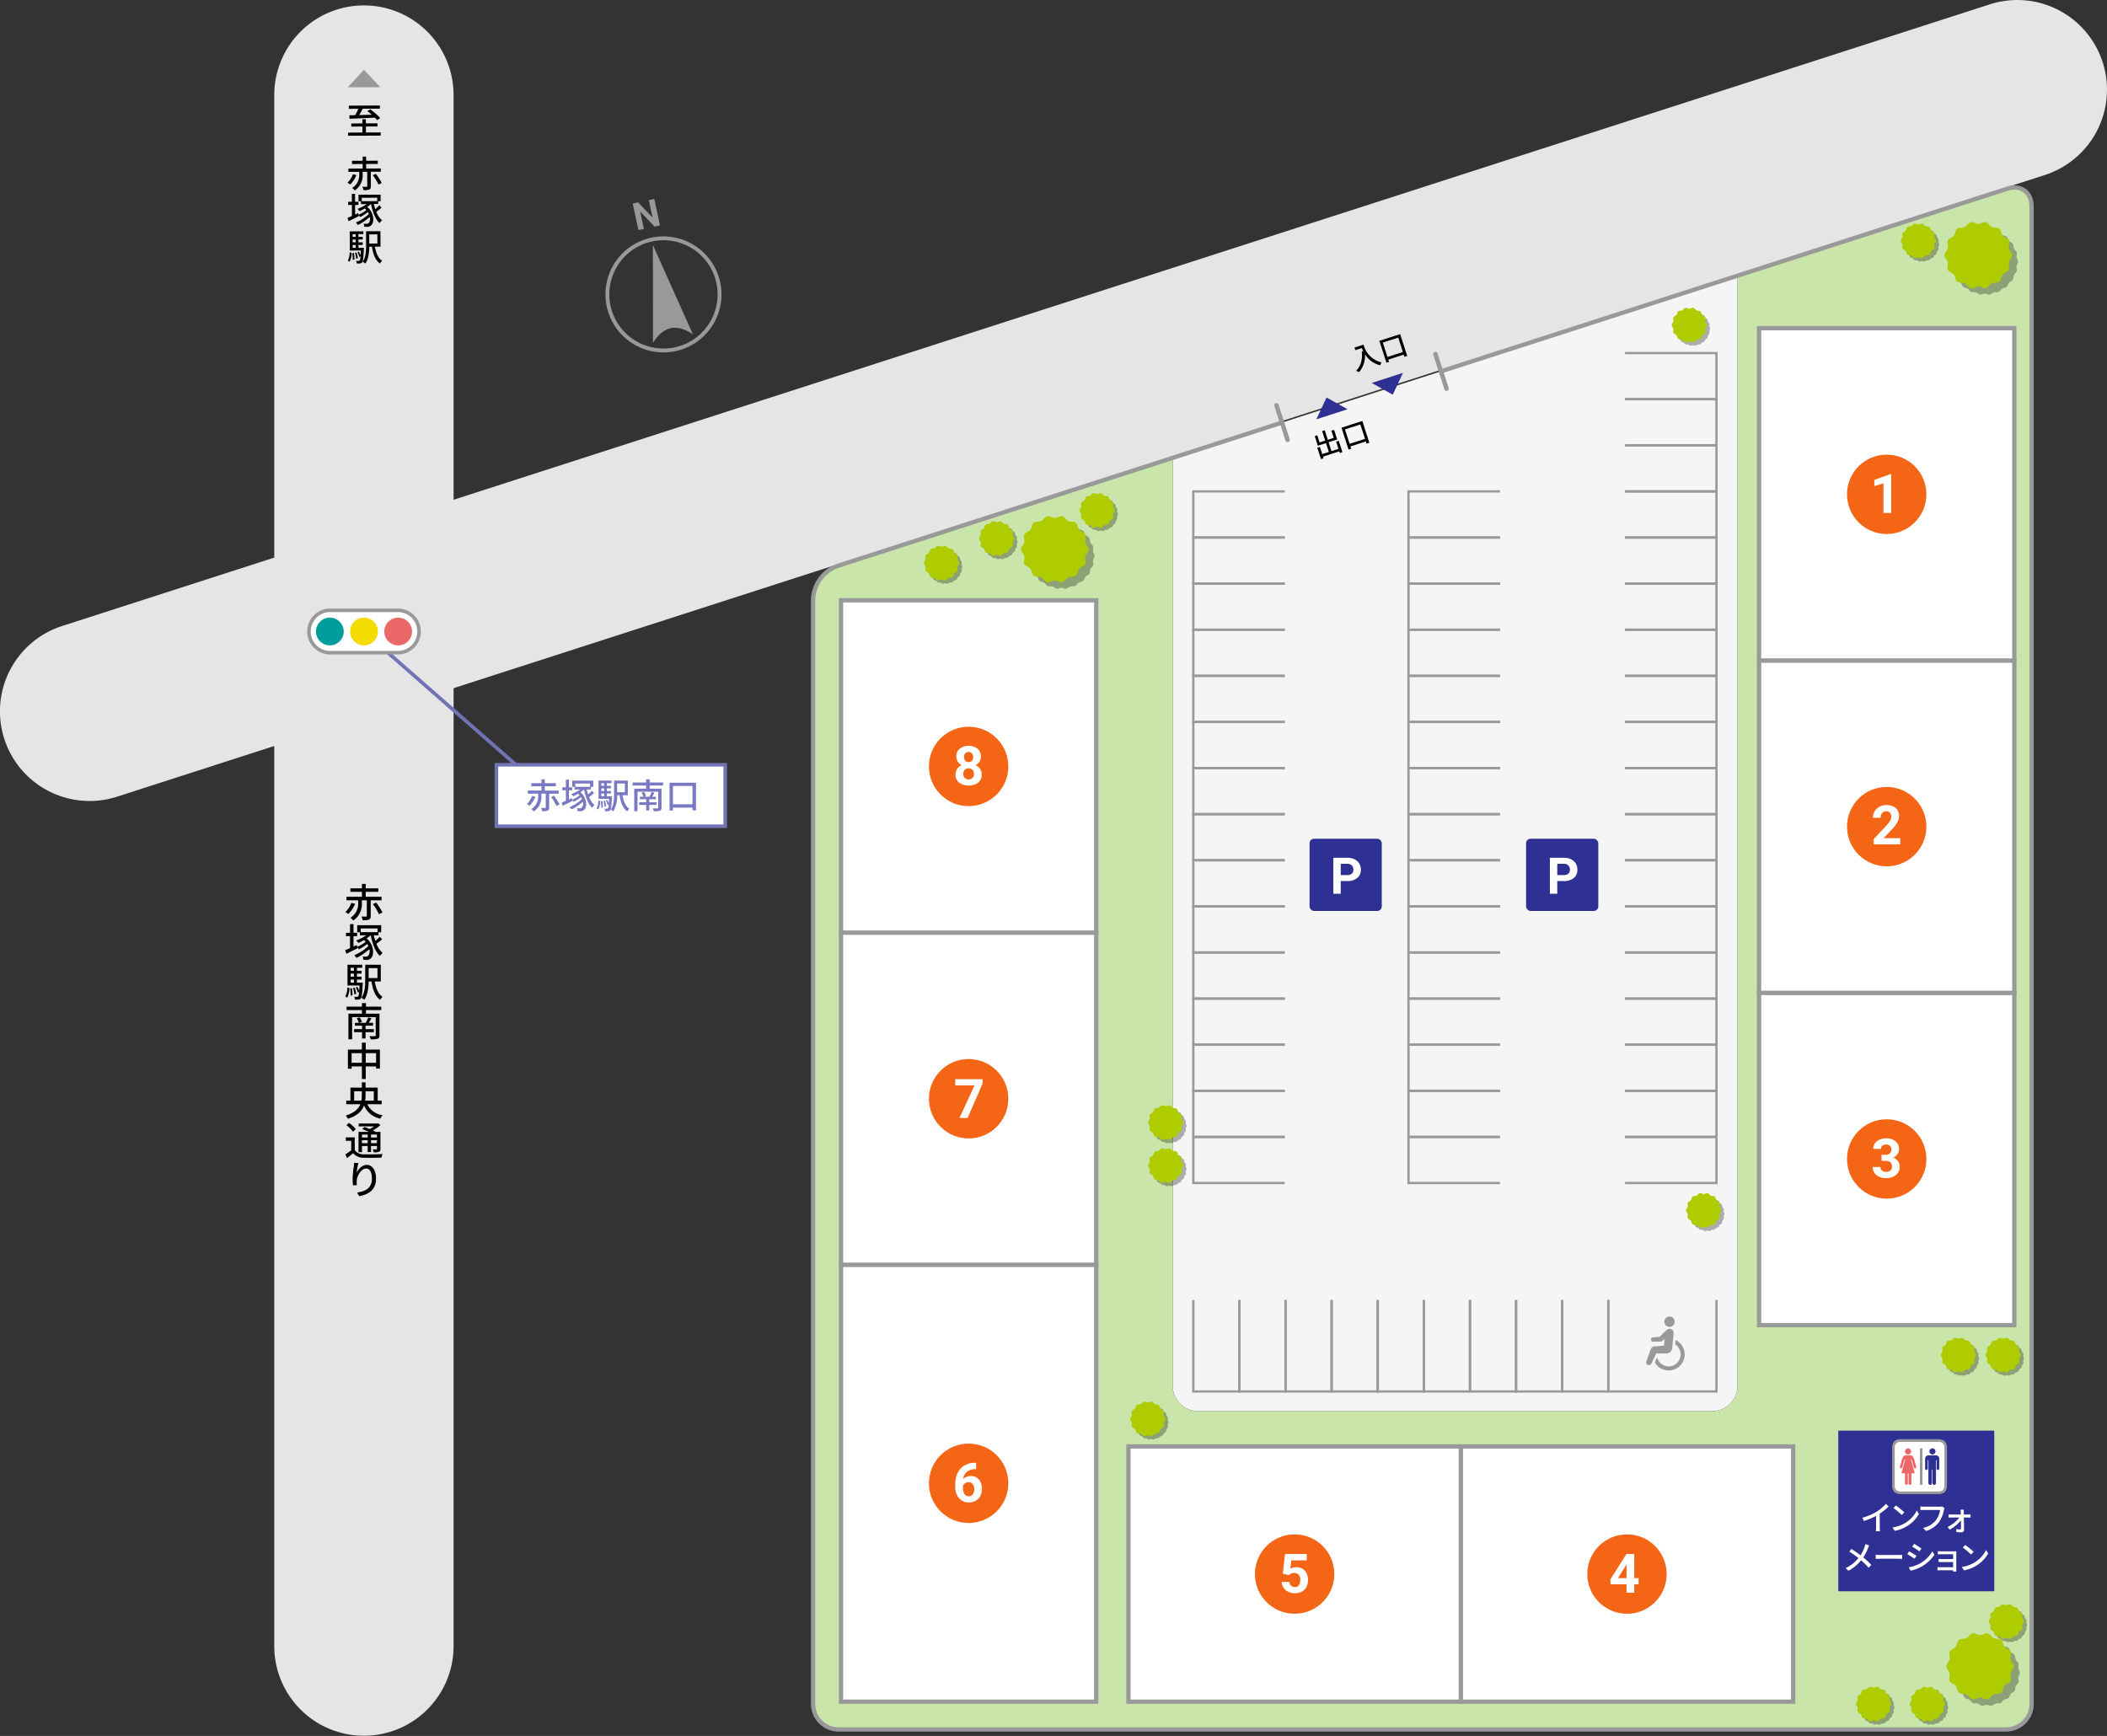 <svg xmlns="http://www.w3.org/2000/svg" xmlns:xlink="http://www.w3.org/1999/xlink" viewBox="0 0 690 568.542"><rect x="0" y="0" width="690" height="568.542" fill="#333333" stroke="none"/><defs><style>.cls-1,.cls-15,.cls-16,.cls-48{fill:none;}.cls-2{fill:#f5f5f5;}.cls-3{fill:#c9e5aa;}.cls-4{fill:#e5e5e5;}.cls-5{isolation:isolate;opacity:0.3;}.cls-6{clip-path:url(#clip-path);}.cls-7{clip-path:url(#clip-path-2);}.cls-8{fill:#aecc00;}.cls-9{clip-path:url(#clip-path-3);}.cls-10{clip-path:url(#clip-path-4);}.cls-11{clip-path:url(#clip-path-5);}.cls-12{clip-path:url(#clip-path-6);}.cls-13{fill:#2f3093;}.cls-14{fill:#999;}.cls-15,.cls-16,.cls-17,.cls-48{stroke:#999;}.cls-15,.cls-16,.cls-17,.cls-48,.cls-49{stroke-miterlimit:10;}.cls-15{stroke-width:0.75px;}.cls-16,.cls-17{stroke-width:1.4px;}.cls-17,.cls-18,.cls-49{fill:#fff;}.cls-19{clip-path:url(#clip-path-7);}.cls-20{clip-path:url(#clip-path-8);}.cls-21{clip-path:url(#clip-path-9);}.cls-22{clip-path:url(#clip-path-10);}.cls-23{clip-path:url(#clip-path-11);}.cls-24{clip-path:url(#clip-path-12);}.cls-25{clip-path:url(#clip-path-13);}.cls-26{clip-path:url(#clip-path-14);}.cls-27{clip-path:url(#clip-path-15);}.cls-28{clip-path:url(#clip-path-16);}.cls-29{clip-path:url(#clip-path-17);}.cls-30{clip-path:url(#clip-path-18);}.cls-31{clip-path:url(#clip-path-19);}.cls-32{clip-path:url(#clip-path-20);}.cls-33{clip-path:url(#clip-path-21);}.cls-34{clip-path:url(#clip-path-22);}.cls-35{clip-path:url(#clip-path-23);}.cls-36{clip-path:url(#clip-path-24);}.cls-37{clip-path:url(#clip-path-25);}.cls-38{clip-path:url(#clip-path-26);}.cls-39{clip-path:url(#clip-path-27);}.cls-40{clip-path:url(#clip-path-28);}.cls-41{clip-path:url(#clip-path-29);}.cls-42{clip-path:url(#clip-path-30);}.cls-43{clip-path:url(#clip-path-31);}.cls-44{clip-path:url(#clip-path-32);}.cls-45{clip-path:url(#clip-path-33);}.cls-46{clip-path:url(#clip-path-34);}.cls-47{fill:#ea6868;}.cls-48{stroke-linecap:round;stroke-width:1.468px;}.cls-49{stroke:#7273b5;stroke-width:1.175px;}.cls-50{fill:#7878c3;}.cls-51{fill:#f46515;}.cls-52{fill:#009d9d;}.cls-53{fill:#f4dc00;}</style><clipPath id="clip-path"><rect class="cls-1" x="639.509" y="537.036" width="22.022" height="21.729"/></clipPath><clipPath id="clip-path-2"><rect class="cls-1" x="639.735" y="537.133" width="21.746" height="21.544"/></clipPath><clipPath id="clip-path-3"><rect class="cls-1" x="638.921" y="74.863" width="22.022" height="21.729"/></clipPath><clipPath id="clip-path-4"><rect class="cls-1" x="639.147" y="74.96" width="21.746" height="21.544"/></clipPath><clipPath id="clip-path-5"><rect class="cls-1" x="336.483" y="171.174" width="22.022" height="21.729"/></clipPath><clipPath id="clip-path-6"><rect class="cls-1" x="336.709" y="171.271" width="21.746" height="21.544"/></clipPath><clipPath id="clip-path-7"><rect class="cls-1" x="321.822" y="171.736" width="11.525" height="11.525"/></clipPath><clipPath id="clip-path-8"><rect class="cls-1" x="321.85" y="171.869" width="11.379" height="11.274"/></clipPath><clipPath id="clip-path-9"><rect class="cls-1" x="354.708" y="162.543" width="11.525" height="11.525"/></clipPath><clipPath id="clip-path-10"><rect class="cls-1" x="354.736" y="162.676" width="11.379" height="11.274"/></clipPath><clipPath id="clip-path-11"><rect class="cls-1" x="623.673" y="74.251" width="11.525" height="11.525"/></clipPath><clipPath id="clip-path-12"><rect class="cls-1" x="623.701" y="74.384" width="11.379" height="11.274"/></clipPath><clipPath id="clip-path-13"><rect class="cls-1" x="652.449" y="526.441" width="11.525" height="11.525"/></clipPath><clipPath id="clip-path-14"><rect class="cls-1" x="652.477" y="526.574" width="11.379" height="11.274"/></clipPath><clipPath id="clip-path-15"><rect class="cls-1" x="626.609" y="553.455" width="11.525" height="11.525"/></clipPath><clipPath id="clip-path-16"><rect class="cls-1" x="626.637" y="553.588" width="11.379" height="11.274"/></clipPath><clipPath id="clip-path-17"><rect class="cls-1" x="608.991" y="553.455" width="11.525" height="11.525"/></clipPath><clipPath id="clip-path-18"><rect class="cls-1" x="609.02" y="553.588" width="11.379" height="11.274"/></clipPath><clipPath id="clip-path-19"><rect class="cls-1" x="371.285" y="460.065" width="11.525" height="11.525"/></clipPath><clipPath id="clip-path-20"><rect class="cls-1" x="371.313" y="460.198" width="11.379" height="11.274"/></clipPath><clipPath id="clip-path-21"><rect class="cls-1" x="548.637" y="101.837" width="11.525" height="11.525"/></clipPath><clipPath id="clip-path-22"><rect class="cls-1" x="548.665" y="101.97" width="11.379" height="11.274"/></clipPath><clipPath id="clip-path-23"><rect class="cls-1" x="303.756" y="179.791" width="11.525" height="11.525"/></clipPath><clipPath id="clip-path-24"><rect class="cls-1" x="303.784" y="179.924" width="11.379" height="11.274"/></clipPath><clipPath id="clip-path-25"><rect class="cls-1" x="553.341" y="391.792" width="11.525" height="11.525"/></clipPath><clipPath id="clip-path-26"><rect class="cls-1" x="553.37" y="391.925" width="11.379" height="11.274"/></clipPath><clipPath id="clip-path-27"><rect class="cls-1" x="377.164" y="377.11" width="11.525" height="11.525"/></clipPath><clipPath id="clip-path-28"><rect class="cls-1" x="377.192" y="377.243" width="11.379" height="11.274"/></clipPath><clipPath id="clip-path-29"><rect class="cls-1" x="377.164" y="363.016" width="11.525" height="11.525"/></clipPath><clipPath id="clip-path-30"><rect class="cls-1" x="377.192" y="363.149" width="11.379" height="11.274"/></clipPath><clipPath id="clip-path-31"><rect class="cls-1" x="651.427" y="439.158" width="11.525" height="11.525"/></clipPath><clipPath id="clip-path-32"><rect class="cls-1" x="651.455" y="439.291" width="11.379" height="11.274"/></clipPath><clipPath id="clip-path-33"><rect class="cls-1" x="636.745" y="439.158" width="11.525" height="11.525"/></clipPath><clipPath id="clip-path-34"><rect class="cls-1" x="636.774" y="439.291" width="11.379" height="11.274"/></clipPath></defs><g id="レイヤー_5" data-name="レイヤー 5"><path class="cls-2" d="M392.353,462.181h168.34a8.348,8.348,0,0,0,8.324-8.323V90.289L384.03,149.951V453.858A8.347,8.347,0,0,0,392.353,462.181Z"/><path class="cls-3" d="M266.273,196.253V558.082a8.347,8.347,0,0,0,8.323,8.323h382.39a8.348,8.348,0,0,0,8.324-8.323V67.556c0-4.578-3.565-7.174-7.922-5.769l-88.371,28.5V453.858a8.348,8.348,0,0,1-8.324,8.323H392.353a8.347,8.347,0,0,1-8.323-8.323V149.951L274.194,185.375A12.209,12.209,0,0,0,266.273,196.253Z"/></g><g id="建具パーツ"><path class="cls-4" d="M688.575,20.358A29.362,29.362,0,0,0,651.616,1.426L148.539,163.678V31.133a29.363,29.363,0,1,0-58.726,0V182.618l-69.455,22.4a29.363,29.363,0,1,0,18.026,55.891l51.429-16.587v294.79a29.363,29.363,0,1,0,58.726,0V225.382l521.1-168.065A29.364,29.364,0,0,0,688.575,20.358Z"/><g class="cls-5"><g class="cls-6"><g class="cls-7"><path d="M661.481,547.9c0,.515-.461.992-.532,1.487s.235,1.1.094,1.577-.72.818-.93,1.277-.084,1.113-.357,1.538-.921.579-1.253.962-.392,1.044-.775,1.376-1.044.3-1.472.572-.666.891-1.13,1.1-1.083-.01-1.574.134-.888.665-1.4.737-1.032-.317-1.548-.317-1.051.388-1.547.317-.914-.6-1.4-.737-1.115.076-1.574-.134-.705-.829-1.13-1.1-1.089-.24-1.472-.572-.442-.993-.775-1.376-.977-.535-1.252-.962-.145-1.075-.357-1.539-.787-.786-.93-1.276.166-1.069.093-1.577-.531-.972-.531-1.487.461-.992.531-1.487-.235-1.1-.093-1.577.72-.818.93-1.276.083-1.114.357-1.539.921-.579,1.253-.962.391-1.044.774-1.376,1.045-.3,1.472-.572.667-.891,1.131-1.1,1.082.01,1.573-.134.889-.665,1.4-.737,1.032.317,1.547.317,1.052-.388,1.548-.317.914.6,1.4.738,1.116-.077,1.574.133.705.829,1.131,1.1,1.089.24,1.472.572.442.993.774,1.377.978.534,1.253.961.145,1.075.357,1.539.787.786.93,1.276-.166,1.069-.094,1.577.532.972.532,1.487"/></g></g></g><path class="cls-8" d="M659.522,545.732c0,.815-.934,1.515-1.107,2.278-.179.788.354,1.823.012,2.533s-1.494.949-1.99,1.569-.465,1.79-1.089,2.288-1.748.205-2.471.554-1.185,1.409-1.974,1.588c-.762.174-1.651-.577-2.467-.577s-1.7.751-2.466.577c-.788-.179-1.263-1.245-1.974-1.588s-1.851-.059-2.472-.555-.591-1.663-1.089-2.287-1.64-.846-1.988-1.569.19-1.745.011-2.533c-.173-.763-1.107-1.463-1.107-2.278s.934-1.515,1.107-2.278c.179-.788-.354-1.822-.011-2.533s1.493-.949,1.989-1.569.465-1.789,1.088-2.287,1.75-.206,2.472-.555,1.186-1.409,1.973-1.588c.763-.174,1.652.577,2.467.577s1.7-.751,2.467-.577c.789.179,1.263,1.245,1.974,1.588s1.851.059,2.472.555.591,1.663,1.089,2.287,1.64.847,1.989,1.569-.191,1.745-.012,2.533c.173.763,1.107,1.463,1.107,2.278"/><g class="cls-5"><g class="cls-9"><g class="cls-10"><path d="M660.894,85.731c0,.515-.461.991-.532,1.487s.235,1.095.094,1.577-.721.818-.93,1.277-.084,1.113-.357,1.538-.921.579-1.253.962-.392,1.044-.775,1.376-1.044.3-1.472.572-.666.891-1.13,1.1-1.083-.01-1.574.134-.888.665-1.4.737-1.033-.317-1.548-.317-1.052.388-1.548.317-.914-.6-1.4-.737-1.116.076-1.574-.134-.705-.83-1.13-1.1-1.09-.24-1.472-.572-.442-.993-.775-1.376-.977-.535-1.253-.962-.144-1.075-.356-1.539-.787-.786-.931-1.276.166-1.069.094-1.577-.531-.972-.531-1.487.461-.992.531-1.487-.235-1.095-.094-1.577.721-.818.931-1.277.083-1.113.357-1.538.92-.579,1.252-.962.392-1.044.775-1.376,1.045-.3,1.472-.572.667-.891,1.131-1.1,1.082.01,1.573-.134.889-.665,1.4-.737,1.032.317,1.547.317,1.052-.388,1.548-.317.914.6,1.4.737,1.116-.076,1.574.134.705.829,1.13,1.1,1.09.24,1.472.572.443.993.775,1.377.977.534,1.253.961.145,1.075.357,1.539.786.786.93,1.276-.166,1.069-.094,1.577.532.972.532,1.487"/></g></g></g><path class="cls-8" d="M658.935,83.559c0,.815-.934,1.515-1.107,2.278-.179.788.354,1.822.011,2.533s-1.493.948-1.989,1.569-.465,1.79-1.089,2.288-1.749.2-2.471.554-1.186,1.409-1.974,1.588c-.763.173-1.651-.577-2.467-.577s-1.7.75-2.467.577c-.788-.179-1.263-1.245-1.973-1.588s-1.851-.059-2.472-.555-.591-1.663-1.089-2.287-1.64-.846-1.989-1.569.191-1.745.012-2.533c-.174-.763-1.108-1.463-1.108-2.278s.934-1.515,1.108-2.278c.179-.788-.354-1.822-.011-2.533s1.493-.949,1.988-1.569.466-1.789,1.089-2.287,1.749-.206,2.472-.555,1.185-1.409,1.973-1.588c.763-.174,1.652.577,2.467.577s1.7-.751,2.467-.577c.788.179,1.263,1.245,1.974,1.588s1.851.059,2.471.555.591,1.663,1.089,2.287,1.64.846,1.989,1.569-.19,1.745-.011,2.533c.173.763,1.107,1.462,1.107,2.278"/><g class="cls-5"><g class="cls-11"><g class="cls-12"><path d="M358.455,182.041c0,.516-.461.992-.532,1.488s.236,1.094.094,1.576-.72.818-.93,1.277-.083,1.114-.357,1.538-.921.58-1.253.962-.391,1.044-.774,1.377-1.045.3-1.473.572-.666.891-1.13,1.1-1.083-.011-1.574.133-.888.665-1.4.738-1.032-.317-1.547-.317-1.052.387-1.548.317-.914-.6-1.4-.738-1.115.076-1.573-.133-.706-.83-1.131-1.1-1.089-.24-1.472-.572-.442-.992-.775-1.376-.977-.534-1.252-.962-.145-1.075-.357-1.538-.786-.786-.93-1.277.166-1.068.094-1.576-.532-.973-.532-1.488.461-.991.532-1.487-.236-1.094-.094-1.577.72-.818.93-1.276.083-1.113.357-1.539.921-.579,1.253-.961.391-1.044.775-1.376,1.044-.3,1.472-.573.666-.891,1.13-1.1,1.083.011,1.573-.133.889-.665,1.4-.738,1.033.317,1.548.317,1.052-.387,1.547-.317.914.6,1.4.738,1.116-.076,1.574.133.706.83,1.131,1.1,1.089.24,1.472.572.442.993.774,1.376.978.534,1.253.962.145,1.075.357,1.538.787.786.93,1.276-.166,1.069-.094,1.577.532.972.532,1.487"/></g></g></g><path class="cls-8" d="M356.5,179.869c0,.816-.933,1.516-1.107,2.278-.179.789.355,1.823.012,2.534s-1.494.948-1.99,1.569-.465,1.789-1.088,2.287-1.749.206-2.472.554-1.185,1.41-1.973,1.588c-.763.174-1.652-.577-2.467-.577s-1.7.751-2.467.577c-.788-.178-1.263-1.245-1.974-1.588s-1.851-.059-2.472-.554-.591-1.664-1.089-2.288-1.64-.846-1.988-1.568.19-1.745.011-2.533c-.173-.763-1.107-1.463-1.107-2.279s.934-1.515,1.107-2.278c.179-.787-.354-1.822-.011-2.533s1.493-.948,1.989-1.569.465-1.789,1.089-2.287,1.749-.206,2.471-.554,1.186-1.409,1.973-1.589c.763-.173,1.652.577,2.468.577s1.7-.75,2.467-.577c.788.18,1.263,1.246,1.973,1.589s1.851.059,2.472.554.591,1.664,1.089,2.287,1.64.847,1.989,1.569-.191,1.746-.012,2.533c.174.763,1.107,1.463,1.107,2.278"/><rect class="cls-13" x="602.002" y="468.55" width="51.08" height="52.609"/><path class="cls-14" d="M216.867,77.421l.029,1.266h0a17.732,17.732,0,0,1,4.095,35.065,17.933,17.933,0,0,1-3.336.393,17.733,17.733,0,0,1-.761-35.458l-.028-1.266m0,0A19,19,0,1,0,235.85,92.434a19.075,19.075,0,0,0-18.984-15.013"/><path class="cls-14" d="M213.811,80.256l.032,32.049s2.156-4.039,5.805-4.821,7.272,2.018,7.272,2.018Z"/><polygon class="cls-14" points="216.12 73.83 214.334 74.213 209.635 69.254 210.857 74.958 209.071 75.341 207.213 66.673 208.999 66.29 213.707 71.259 212.481 65.544 214.262 65.162 216.12 73.83"/><polyline class="cls-15" points="420.734 387.452 390.783 387.452 390.783 372.351 420.734 372.351"/><polyline class="cls-15" points="420.734 372.351 390.783 372.351 390.783 357.251 420.734 357.251"/><polyline class="cls-15" points="420.734 357.251 390.783 357.251 390.783 342.15 420.734 342.15"/><polyline class="cls-15" points="420.734 342.15 390.783 342.15 390.783 327.049 420.734 327.049"/><polyline class="cls-15" points="420.734 327.049 390.783 327.049 390.783 311.948 420.734 311.948"/><polyline class="cls-15" points="420.734 311.948 390.783 311.948 390.783 296.847 420.734 296.847"/><polyline class="cls-15" points="420.734 296.847 390.783 296.847 390.783 281.746 420.734 281.746"/><polyline class="cls-15" points="420.734 281.746 390.783 281.746 390.783 266.645 420.734 266.645"/><polyline class="cls-15" points="420.734 266.645 390.783 266.645 390.783 251.544 420.734 251.544"/><polyline class="cls-15" points="420.734 251.544 390.783 251.544 390.783 236.443 420.734 236.443"/><polyline class="cls-15" points="420.734 236.443 390.783 236.443 390.783 221.342 420.734 221.342"/><polyline class="cls-15" points="420.734 221.342 390.783 221.342 390.783 206.241 420.734 206.241"/><polyline class="cls-15" points="420.734 206.241 390.783 206.241 390.783 191.14 420.734 191.14"/><polyline class="cls-15" points="420.734 191.14 390.783 191.14 390.783 176.039 420.734 176.039"/><polyline class="cls-15" points="420.734 176.039 390.783 176.039 390.783 160.938 420.734 160.938"/><polyline class="cls-15" points="562.116 425.771 562.116 455.721 526.692 455.721 526.692 425.771"/><polyline class="cls-15" points="526.692 425.771 526.692 455.721 511.591 455.721 511.591 425.771"/><polyline class="cls-15" points="511.591 425.771 511.591 455.721 496.49 455.721 496.49 425.771"/><polyline class="cls-15" points="496.49 425.771 496.49 455.721 481.389 455.721 481.389 425.771"/><polyline class="cls-15" points="481.389 425.771 481.389 455.721 466.288 455.721 466.288 425.771"/><polyline class="cls-15" points="466.288 425.771 466.288 455.721 451.187 455.721 451.187 425.771"/><polyline class="cls-15" points="451.187 425.771 451.187 455.721 436.086 455.721 436.086 425.771"/><polyline class="cls-15" points="436.086 425.771 436.086 455.721 420.985 455.721 420.985 425.771"/><polyline class="cls-15" points="420.985 425.771 420.985 455.721 405.884 455.721 405.884 425.771"/><polyline class="cls-15" points="405.884 425.771 405.884 455.721 390.783 455.721 390.783 425.771"/><polyline class="cls-15" points="491.205 387.452 461.255 387.452 461.255 372.351 491.205 372.351"/><polyline class="cls-15" points="491.205 372.351 461.255 372.351 461.255 357.251 491.205 357.251"/><polyline class="cls-15" points="491.205 357.251 461.255 357.251 461.255 342.15 491.205 342.15"/><polyline class="cls-15" points="491.205 342.15 461.255 342.15 461.255 327.049 491.205 327.049"/><polyline class="cls-15" points="491.205 327.049 461.255 327.049 461.255 311.948 491.205 311.948"/><polyline class="cls-15" points="491.205 311.948 461.255 311.948 461.255 296.847 491.205 296.847"/><polyline class="cls-15" points="491.205 296.847 461.255 296.847 461.255 281.746 491.205 281.746"/><polyline class="cls-15" points="491.205 281.746 461.255 281.746 461.255 266.645 491.205 266.645"/><polyline class="cls-15" points="491.205 266.645 461.255 266.645 461.255 251.544 491.205 251.544"/><polyline class="cls-15" points="491.205 251.544 461.255 251.544 461.255 236.443 491.205 236.443"/><polyline class="cls-15" points="491.205 236.443 461.255 236.443 461.255 221.342 491.205 221.342"/><polyline class="cls-15" points="491.205 221.342 461.255 221.342 461.255 206.241 491.205 206.241"/><polyline class="cls-15" points="491.205 206.241 461.255 206.241 461.255 191.14 491.205 191.14"/><polyline class="cls-15" points="491.205 191.14 461.255 191.14 461.255 176.039 491.205 176.039"/><polyline class="cls-15" points="491.205 176.039 461.255 176.039 461.255 160.938 491.205 160.938"/><polyline class="cls-15" points="532.166 387.452 562.116 387.452 562.116 372.351 532.166 372.351"/><polyline class="cls-15" points="532.166 372.351 562.116 372.351 562.116 357.251 532.166 357.251"/><polyline class="cls-15" points="532.166 357.251 562.116 357.251 562.116 342.15 532.166 342.15"/><polyline class="cls-15" points="532.166 342.15 562.116 342.15 562.116 327.049 532.166 327.049"/><polyline class="cls-15" points="532.166 327.049 562.116 327.049 562.116 311.948 532.166 311.948"/><polyline class="cls-15" points="532.166 311.948 562.116 311.948 562.116 296.847 532.166 296.847"/><polyline class="cls-15" points="532.166 296.847 562.116 296.847 562.116 281.746 532.166 281.746"/><polyline class="cls-15" points="532.166 281.746 562.116 281.746 562.116 266.645 532.166 266.645"/><polyline class="cls-15" points="532.166 266.645 562.116 266.645 562.116 251.544 532.166 251.544"/><polyline class="cls-15" points="532.166 251.544 562.116 251.544 562.116 236.443 532.166 236.443"/><polyline class="cls-15" points="532.166 236.443 562.116 236.443 562.116 221.342 532.166 221.342"/><polyline class="cls-15" points="532.166 221.342 562.116 221.342 562.116 206.241 532.166 206.241"/><polyline class="cls-15" points="532.166 206.241 562.116 206.241 562.116 191.14 532.166 191.14"/><polyline class="cls-15" points="532.166 191.14 562.116 191.14 562.116 176.039 532.166 176.039"/><polyline class="cls-15" points="532.166 176.039 562.116 176.039 562.116 160.938 532.166 160.938"/><polyline class="cls-15" points="532.166 160.938 562.116 160.938 562.116 145.837 532.166 145.837"/><polyline class="cls-15" points="532.166 145.837 562.116 145.837 562.116 130.736 532.166 130.736"/><polyline class="cls-15" points="532.166 130.736 562.116 130.736 562.116 115.635 532.166 115.635"/><path class="cls-16" d="M471.887,121.615l185.5-59.828c4.357-1.405,7.922,1.191,7.922,5.769V558.082a8.348,8.348,0,0,1-8.324,8.323H274.6a8.347,8.347,0,0,1-8.323-8.323V196.253a12.209,12.209,0,0,1,7.921-10.878L419.837,138.4"/></g><g id="建物"><rect class="cls-17" x="576.064" y="325.154" width="83.584" height="108.839"/><rect class="cls-17" x="576.064" y="216.315" width="83.584" height="108.839"/><rect class="cls-17" x="275.414" y="305.433" width="83.584" height="108.839"/><rect class="cls-17" x="275.414" y="196.595" width="83.584" height="108.839"/><rect class="cls-17" x="491.01" y="461.106" width="83.584" height="108.839" transform="translate(17.277 1048.328) rotate(-90)"/><rect class="cls-17" x="382.172" y="461.106" width="83.584" height="108.839" transform="translate(-91.562 939.489) rotate(-90)"/><rect class="cls-17" x="576.064" y="107.477" width="83.584" height="108.839"/><rect class="cls-17" x="275.414" y="414.272" width="83.584" height="143.045"/></g><g id="文字"><path class="cls-18" d="M614.58,495.087a13.324,13.324,0,0,0,3-2.564l.9.861a18.172,18.172,0,0,1-2.9,2.36v4.471a8.219,8.219,0,0,0,.075,1.271h-1.336a12.279,12.279,0,0,0,.065-1.271v-3.749a22.044,22.044,0,0,1-3.975,1.669l-.528-1.066A17.768,17.768,0,0,0,614.58,495.087Z"/><path class="cls-18" d="M623.988,498.76a10.257,10.257,0,0,0,3.739-4.061l.657,1.174a11.016,11.016,0,0,1-3.781,3.9,11.881,11.881,0,0,1-4.126,1.6l-.722-1.11A11.177,11.177,0,0,0,623.988,498.76Zm-.366-3.447-.85.873a23.3,23.3,0,0,0-2.694-2.284l.786-.841A22.568,22.568,0,0,1,623.622,495.313Z"/><path class="cls-18" d="M636.607,494.548A10.674,10.674,0,0,1,635,498.5a8.306,8.306,0,0,1-4.287,2.919l-.927-1.013A7.1,7.1,0,0,0,634,497.844a7.437,7.437,0,0,0,1.347-3.307h-5.289c-.464,0-.895.022-1.164.043v-1.206a9.673,9.673,0,0,0,1.164.086h5.224a2.74,2.74,0,0,0,.69-.076l.829.539A3.3,3.3,0,0,0,636.607,494.548Z"/><path class="cls-18" d="M643.085,495.248c0,.2.011.474.011.787h1.432a5.294,5.294,0,0,0,.786-.065v1.056c-.215-.011-.528-.022-.753-.022h-1.444c.032,1.325.065,2.952.075,4.008a.828.828,0,0,1-.916.829c-.473,0-1.152-.032-1.6-.064l-.066-.981a10.205,10.205,0,0,0,1.283.108c.194,0,.28-.119.28-.334,0-.614-.011-1.626-.022-2.639a12.275,12.275,0,0,1-3.641,3.037l-.743-.851a10.859,10.859,0,0,0,3.9-3.113h-2.639c-.291,0-.614.011-.894.032V495.97a5.745,5.745,0,0,0,.873.065h3.113c-.01-.313-.021-.571-.032-.787a7.187,7.187,0,0,0-.076-.8h1.121A4.825,4.825,0,0,0,643.085,495.248Z"/><path class="cls-18" d="M611.734,507.017a15.42,15.42,0,0,1-1.551,3.06,26.624,26.624,0,0,1,2.629,2.434l-.863.949a24.031,24.031,0,0,0-2.477-2.435,13.464,13.464,0,0,1-4.126,3.415l-.949-.851a11.711,11.711,0,0,0,4.192-3.3,30.7,30.7,0,0,0-2.974-2.122l.711-.862c.9.571,2.1,1.4,2.963,2.058a11.921,11.921,0,0,0,1.346-2.779,7.438,7.438,0,0,0,.237-.884l1.25.442A7.856,7.856,0,0,0,611.734,507.017Z"/><path class="cls-18" d="M615.854,509.28h5.86c.516,0,.936-.043,1.206-.065v1.336c-.237-.011-.732-.054-1.206-.054h-5.86c-.593,0-1.24.022-1.606.054v-1.336C614.6,509.237,615.272,509.28,615.854,509.28Z"/><path class="cls-18" d="M627.611,509.549l-.625.959a26.818,26.818,0,0,0-2.4-1.508l.614-.927C625.877,508.429,627.105,509.194,627.611,509.549Zm1.088,2.532a11.087,11.087,0,0,0,4.126-4l.657,1.142a12.822,12.822,0,0,1-4.211,3.857,12.643,12.643,0,0,1-3.578,1.335l-.635-1.109A11.856,11.856,0,0,0,628.7,512.081Zm.528-4.913-.635.927c-.55-.4-1.7-1.164-2.37-1.541l.613-.926C627.5,506.005,628.721,506.8,629.227,507.168Z"/><path class="cls-18" d="M635.8,508.073h4.126c.248,0,.582-.011.732-.011-.011.13-.011.41-.011.625v5.376c0,.172.011.474.022.646h-1.077c.011-.1.011-.259.011-.43h-4.223c-.323,0-.722.021-.9.032v-1.067a8.558,8.558,0,0,0,.9.043H639.6v-1.7H635.92c-.388,0-.83,0-1.066.022v-1.024c.247.011.678.032,1.055.032h3.7v-1.572h-3.8c-.334,0-.981.021-1.206.032V508.03C634.843,508.062,635.467,508.073,635.8,508.073Z"/><path class="cls-18" d="M646.685,511.693a10.267,10.267,0,0,0,3.738-4.061l.657,1.174a11.005,11.005,0,0,1-3.781,3.9,11.881,11.881,0,0,1-4.126,1.606l-.722-1.11A11.206,11.206,0,0,0,646.685,511.693Zm-.367-3.448-.85.873a23.5,23.5,0,0,0-2.694-2.284l.787-.84A22.626,22.626,0,0,1,646.318,508.245Z"/><polygon class="cls-14" points="119.176 22.861 113.875 28.605 124.538 28.55 119.176 22.861"/><path d="M124.673,43.374l0,1.032-10.685.056-.006-1.032,4.7-.025-.01-1.966-3.634.019,0-1.02,3.634-.019-.007-1.355,1.151-.006.007,1.355,3.79-.019.006,1.019-3.79.02.01,1.967Zm-10.26-5.619c.552-.015,1.2-.018,1.907-.034a20.355,20.355,0,0,0,1.021-2.1l-3.107.016,0-1.032,10.182-.052.006,1.031-5.661.03c-.344.7-.748,1.442-1.129,2.068,1.271-.03,2.686-.074,4.1-.117-.471-.418-.964-.822-1.422-1.156l.908-.617A19.2,19.2,0,0,1,124.5,38.65l-.979.713a8.5,8.5,0,0,0-.748-.836c-3.022.148-6.223.3-8.321.367Z"/><path d="M116.722,57.338a9.152,9.152,0,0,1-2.047,3.093,6.838,6.838,0,0,0-.878-.607,7.066,7.066,0,0,0,1.784-2.78Zm4.708-1.079.025,4.713c0,.6-.116.924-.535,1.1a5.156,5.156,0,0,1-1.881.2,4.1,4.1,0,0,0-.39-1.113c.612.021,1.224.018,1.4.005s.227-.05.226-.2l-.025-4.7-1.5.008,0,.624a5.979,5.979,0,0,1-2.574,5.494,3.928,3.928,0,0,0-.844-.823,5.026,5.026,0,0,0,2.3-4.689l0-.6L114.1,56.3l-.005-1.08,4.677-.024-.008-1.488-3.49.018,0-1.055,3.49-.018-.008-1.343,1.14-.006.007,1.343,3.814-.02,0,1.055-3.813.02.008,1.488,4.784-.025.006,1.079Zm1.659.674a17.867,17.867,0,0,1,1.922,2.989l-1.065.521a16.581,16.581,0,0,0-1.851-3.061Z"/><path d="M124.933,68.036c-.537.458-1.158.953-1.708,1.34a7.031,7.031,0,0,0,1.9,2.784,4.251,4.251,0,0,0-.823.905c-1.4-1.264-2.286-3.671-2.8-6.234h-.024a12.7,12.7,0,0,1-1.218.941c2.325,1.955,2.377,5.145,1.3,6.014a1.707,1.707,0,0,1-1.292.5c-.252,0-.6-.009-.948-.019a2.859,2.859,0,0,0-.281-1.03,8.23,8.23,0,0,0,1.007.054.854.854,0,0,0,.707-.267,2.243,2.243,0,0,0,.337-1.993,16.58,16.58,0,0,1-3.9,2.659,3.783,3.783,0,0,0-.64-.836,12.8,12.8,0,0,0,4.232-2.781,4.49,4.49,0,0,0-.316-.622,14.629,14.629,0,0,1-2.51,1.633,3.686,3.686,0,0,0-.507-.6l.074.275c-1.148.594-2.38,1.212-3.374,1.685l-.341-1.09c.406-.158.9-.376,1.447-.619l-.018-3.61-1.223.006-.006-1.031,1.223-.007-.013-2.614,1.043-.006.014,2.615,1.1-.006.006,1.031-1.1.006.016,3.142.982-.46.135.527a10.43,10.43,0,0,0,2.57-1.537,5.25,5.25,0,0,0-.519-.513,17.6,17.6,0,0,1-1.7.885,7.558,7.558,0,0,0-.675-.752,13.238,13.238,0,0,0,3.026-1.575l-1.907.01,0-.912-.8,0-.011-2.147,7.244-.037.011,2.147-.815,0,0,.912-1.416.007q.2.863.477,1.688a13.875,13.875,0,0,0,1.336-1.29Zm-6.469-3.265.006,1.128,5.073-.027-.006-1.127Z"/><path d="M113.894,85.371a5.647,5.647,0,0,0,.609-2.714l.637.117A6.03,6.03,0,0,1,114.5,85.7Zm5.279-4.225s-.01.287-.022.419c-.129,2.9-.255,3.984-.553,4.357a.912.912,0,0,1-.67.352,6.438,6.438,0,0,1-1.091.017,2.313,2.313,0,0,0-.245-.886,6.651,6.651,0,0,0,.864.043.393.393,0,0,0,.336-.133,3.068,3.068,0,0,0,.28-1.321l-.394.158a6.446,6.446,0,0,0-.633-1.544l.479-.17a6.829,6.829,0,0,1,.57,1.208c.034-.432.068-.96.088-1.608l-3.622.019-.033-6.285,4.462-.023,0,.924-1.607.008,0,.888,1.391-.008.005.876-1.391.007,0,.912,1.392-.008,0,.876-1.391.007,0,.924Zm-3.277,1.7a12.872,12.872,0,0,1,.179,2.169l-.563.087a13,13,0,0,0-.156-2.193Zm-.416-6.151,0,.887.984-.005-.005-.887Zm.993,1.758-.984,0,0,.911.984,0Zm-.97,2.716.984-.005,0-.924-.984,0Zm1.146,3.556a9.09,9.09,0,0,0-.43-1.929l.515-.111A9.055,9.055,0,0,1,117.2,84.6Zm6.132-3.942c.359,2.061,1.063,3.785,2.374,4.629a3.338,3.338,0,0,0-.715.9c-1.527-1.071-2.245-3.034-2.654-5.527l-.852,0c-.027,1.8-.243,4.055-1.267,5.536a4.042,4.042,0,0,0-.9-.57c1.06-1.53,1.132-3.749,1.123-5.476l-.024-4.534,4.713-.024.027,5.049Zm-1.868-4.02.016,3,2.662-.014-.015-3Z"/><g class="cls-5"><g class="cls-19"><g class="cls-20"><path d="M333.229,177.507c0,.27-.241.519-.278.778s.123.573.049.826-.377.428-.487.668-.044.582-.187.805-.482.3-.656.5-.2.546-.405.72-.547.156-.77.3-.349.466-.592.577-.567-.006-.823.07-.465.348-.731.386-.541-.166-.81-.166-.551.2-.81.166-.479-.312-.731-.386-.584.04-.824-.07-.369-.434-.591-.578-.57-.125-.771-.3-.231-.52-.405-.72-.511-.28-.656-.5-.075-.562-.186-.805-.412-.411-.487-.668.087-.559.049-.825-.278-.508-.278-.778.241-.519.278-.779-.123-.572-.049-.825.377-.428.487-.668.043-.583.187-.805.482-.3.655-.5.205-.547.406-.721.546-.155.77-.3.349-.466.592-.577.567,0,.823-.07.465-.348.731-.386.54.166.81.166.551-.2.81-.166.478.312.731.386.583-.04.823.07.37.434.592.577.57.126.77.3.232.519.406.72.511.279.655.5.076.563.187.805.412.411.487.668-.087.559-.049.825.278.509.278.779"/></g></g></g><path class="cls-8" d="M332.2,176.37c0,.427-.489.793-.58,1.193s.186.953.007,1.325-.782.5-1.042.821-.243.937-.569,1.2-.916.108-1.294.29-.62.738-1.033.832-.864-.3-1.291-.3-.892.392-1.291.3-.661-.652-1.033-.832-.969-.031-1.293-.29-.309-.871-.57-1.2-.859-.443-1.041-.821.1-.913.006-1.326-.58-.765-.58-1.192.489-.793.58-1.192-.185-.954-.006-1.326.782-.5,1.041-.821.244-.936.57-1.2.915-.108,1.293-.29.621-.737,1.033-.831.865.3,1.291.3.892-.393,1.292-.3.661.652,1.032.831.969.031,1.294.29.309.871.57,1.2.858.443,1.041.821-.1.914-.007,1.326.58.765.58,1.192"/><g class="cls-5"><g class="cls-21"><g class="cls-22"><path d="M366.115,168.314c0,.27-.241.519-.278.779s.124.572.049.825-.377.428-.486.668-.044.582-.187.8-.482.3-.656.5-.205.546-.405.72-.547.156-.771.3-.349.466-.591.577-.567-.005-.824.07-.465.348-.731.386-.54-.166-.81-.166-.55.2-.81.166-.478-.312-.73-.386-.584.04-.824-.07-.369-.434-.592-.577-.57-.126-.77-.3-.232-.52-.406-.72-.511-.28-.655-.5-.076-.562-.187-.8-.411-.411-.486-.668.086-.559.048-.825-.278-.508-.278-.778.242-.519.278-.779-.122-.572-.048-.825.377-.428.486-.668.044-.583.187-.805.482-.3.656-.5.2-.547.405-.721.547-.155.771-.3.349-.466.591-.577.567,0,.824-.07.465-.348.73-.386.541.166.81.166.551-.2.81-.166.479.312.731.386.584-.04.824.07.369.434.591.577.571.126.771.3.231.519.405.72.512.28.656.5.076.563.187.805.411.412.486.668-.086.56-.049.825.278.509.278.779"/></g></g></g><path class="cls-8" d="M365.091,167.177c0,.427-.489.793-.58,1.193s.185.953.006,1.325-.782.5-1.041.822-.244.936-.57,1.2-.915.108-1.293.291-.621.737-1.033.831-.864-.3-1.291-.3-.892.392-1.291.3-.661-.652-1.033-.831-.969-.031-1.294-.291-.309-.87-.57-1.2-.858-.443-1.04-.821.1-.913.006-1.325-.58-.766-.58-1.193.489-.793.58-1.192-.186-.954-.006-1.326.781-.5,1.041-.821.243-.936.569-1.2.916-.108,1.294-.29.62-.737,1.033-.831.864.3,1.291.3.892-.393,1.291-.3.661.652,1.033.831.969.031,1.294.29.309.871.569,1.2.859.443,1.041.821-.1.914-.006,1.326.58.765.58,1.192"/><g class="cls-5"><g class="cls-23"><g class="cls-24"><path d="M635.08,80.022c0,.269-.241.519-.278.778s.123.573.049.826-.377.428-.487.668-.043.582-.186.805-.482.3-.656.5-.205.546-.406.72-.546.155-.77.3-.349.466-.591.577-.567-.006-.824.07-.465.348-.731.386-.54-.166-.81-.166-.55.2-.81.166-.478-.312-.731-.386-.583.04-.823-.07-.37-.434-.592-.578-.57-.125-.771-.3-.231-.52-.4-.72-.511-.28-.655-.5-.076-.562-.187-.8-.411-.411-.487-.668.087-.559.049-.825-.278-.509-.278-.778.241-.519.278-.779-.123-.572-.049-.825.377-.428.487-.668.044-.583.187-.805.482-.3.656-.5.2-.546.4-.72.547-.155.77-.3.349-.467.592-.577.567,0,.823-.07.465-.348.731-.386.54.166.81.166.551-.2.81-.166.479.312.731.386.584-.04.824.07.369.434.591.577.571.126.771.3.231.519.405.72.511.279.656.5.075.563.186.805.412.411.487.668-.087.559-.049.825.278.509.278.779"/></g></g></g><path class="cls-8" d="M634.055,78.885c0,.427-.488.793-.579,1.193s.185.953.006,1.325-.782.5-1.041.821-.244.937-.57,1.2-.916.108-1.294.29-.62.738-1.032.832-.865-.3-1.291-.3-.892.392-1.292.3-.661-.652-1.033-.832-.968-.031-1.293-.29-.309-.871-.57-1.2-.858-.443-1.041-.821.1-.913.006-1.326-.579-.765-.579-1.192.489-.793.579-1.192-.185-.954-.006-1.326.782-.5,1.041-.821.244-.937.57-1.2.916-.108,1.294-.29.62-.738,1.033-.831.864.3,1.291.3.891-.393,1.291-.3.661.652,1.033.831.968.031,1.293.29.309.871.57,1.2.858.443,1.041.821-.1.914-.006,1.326.579.765.579,1.192"/><g class="cls-5"><g class="cls-25"><g class="cls-26"><path d="M663.856,532.211c0,.27-.241.52-.278.779s.123.573.049.825-.377.428-.487.668-.044.583-.187.805-.482.3-.656.5-.2.546-.4.72-.547.155-.77.3-.349.467-.592.578-.567-.006-.823.069-.465.348-.731.386-.541-.166-.81-.166-.551.2-.81.166-.479-.312-.731-.386-.584.04-.824-.07-.369-.434-.591-.577-.57-.126-.771-.3-.231-.52-.4-.721-.511-.279-.656-.5-.075-.563-.186-.805-.412-.411-.487-.668.087-.559.049-.825-.278-.509-.278-.779.241-.519.278-.778-.123-.573-.049-.825.377-.428.487-.668.043-.583.187-.806.482-.3.655-.5.205-.546.406-.72.546-.155.77-.3.349-.467.592-.578.567.006.823-.069.465-.348.731-.386.54.165.81.165.551-.2.81-.165.478.312.731.386.583-.04.823.07.37.433.592.577.57.126.77.3.232.52.406.72.511.28.655.5.076.562.187.805.412.411.487.668-.087.559-.049.825.278.509.278.778"/></g></g></g><path class="cls-8" d="M662.831,531.075c0,.427-.489.793-.58,1.192s.186.954.007,1.326-.782.5-1.042.821-.243.936-.569,1.2-.916.108-1.294.29-.62.737-1.033.831-.864-.3-1.291-.3-.892.393-1.291.3-.661-.652-1.033-.831-.969-.031-1.293-.29-.309-.871-.57-1.2-.859-.443-1.041-.821.1-.914.006-1.326-.58-.765-.58-1.192.489-.793.58-1.193-.185-.953-.006-1.325.782-.5,1.041-.822.244-.936.57-1.2.915-.108,1.293-.291.621-.737,1.033-.831.865.3,1.291.3.892-.392,1.292-.3.66.652,1.032.831.969.032,1.294.291.309.87.57,1.2.858.443,1.041.821-.1.913-.007,1.326.58.765.58,1.192"/><g class="cls-5"><g class="cls-27"><g class="cls-28"><path d="M638.017,559.225c0,.27-.242.52-.279.779s.124.573.049.825-.377.428-.486.668-.044.583-.187.805-.482.3-.656.5-.2.546-.4.72-.547.155-.771.3-.349.467-.591.578-.567-.006-.824.069-.465.348-.731.386-.54-.166-.81-.166-.55.2-.81.166-.478-.312-.73-.386-.584.04-.824-.07-.369-.434-.592-.577-.57-.126-.77-.3-.231-.52-.406-.721-.511-.279-.655-.5-.076-.563-.187-.805-.411-.411-.486-.668.086-.559.049-.825-.279-.509-.279-.779.242-.519.279-.778-.123-.573-.049-.825.377-.428.486-.668.044-.583.187-.806.482-.3.656-.5.2-.546.4-.72.547-.155.771-.3.349-.466.591-.577.567.006.824-.07.465-.348.73-.385.541.165.81.165.551-.2.81-.165.479.312.731.385.584-.039.824.07.369.434.591.578.571.125.771.3.231.52.4.72.512.28.656.5.076.562.187.8.411.411.486.668-.086.559-.049.825.279.509.279.778"/></g></g></g><path class="cls-8" d="M636.992,558.089c0,.427-.489.793-.58,1.192s.185.954.006,1.326-.782.5-1.041.821-.244.936-.57,1.2-.915.108-1.293.29-.621.737-1.033.831-.864-.3-1.291-.3-.892.393-1.291.3-.661-.652-1.033-.831-.969-.031-1.294-.29-.309-.871-.57-1.2-.858-.443-1.04-.821.1-.914.006-1.326-.58-.765-.58-1.192.489-.793.58-1.193-.186-.953-.006-1.325.781-.5,1.041-.822.243-.936.57-1.2.915-.108,1.293-.291.62-.737,1.033-.831.864.3,1.291.3.892-.392,1.291-.3.661.652,1.033.831.969.031,1.294.291.309.87.569,1.2.859.443,1.041.821-.1.913-.006,1.325.58.766.58,1.193"/><g class="cls-5"><g class="cls-29"><g class="cls-30"><path d="M620.4,559.225c0,.27-.241.52-.278.779s.123.573.049.825-.377.428-.487.668-.044.583-.187.805-.482.3-.656.5-.205.546-.405.72-.547.155-.771.3-.348.467-.591.578-.567-.006-.823.069-.466.348-.731.386-.541-.166-.81-.166-.551.2-.81.166-.479-.312-.731-.386-.584.04-.824-.07-.369-.434-.591-.577-.57-.126-.771-.3-.231-.52-.4-.721-.512-.279-.656-.5-.076-.563-.187-.805-.411-.411-.486-.668.087-.559.049-.825-.278-.509-.278-.779.241-.519.278-.778-.123-.573-.049-.825.377-.428.486-.668.044-.583.187-.806.482-.3.656-.5.205-.546.406-.72.546-.155.77-.3.349-.466.592-.577.566.006.823-.07.465-.348.731-.385.54.165.81.165.55-.2.81-.165.478.312.731.385.583-.039.823.07.369.434.592.578.57.125.77.3.232.52.406.72.511.28.655.5.076.562.187.8.411.411.487.668-.087.559-.049.825.278.509.278.778"/></g></g></g><path class="cls-8" d="M619.374,558.089c0,.427-.489.793-.58,1.192s.186.954.006,1.326-.781.5-1.041.821-.243.936-.569,1.2-.916.108-1.294.29-.62.737-1.033.831-.864-.3-1.291-.3-.892.393-1.291.3-.661-.652-1.033-.831-.969-.031-1.294-.29-.309-.871-.569-1.2-.859-.443-1.041-.821.1-.914.006-1.326-.58-.765-.58-1.192.489-.793.58-1.193-.186-.953-.006-1.325.781-.5,1.041-.822.243-.936.57-1.2.915-.108,1.293-.291.62-.737,1.033-.831.864.3,1.291.3.892-.392,1.292-.3.66.652,1.032.831.969.031,1.294.291.309.87.569,1.2.859.443,1.041.821-.1.913-.006,1.325.58.766.58,1.193"/><g class="cls-5"><g class="cls-31"><g class="cls-32"><path d="M382.692,465.836c0,.269-.241.519-.278.778s.123.573.049.826-.377.428-.487.668-.044.582-.187.805-.481.3-.655.5-.205.546-.406.72-.546.155-.77.3-.349.466-.592.577-.566-.006-.823.07-.465.348-.731.386-.54-.166-.81-.166-.55.2-.81.166-.478-.312-.731-.386-.584.04-.824-.07-.369-.434-.591-.578-.57-.125-.771-.3-.231-.52-.4-.72-.511-.28-.656-.5-.075-.562-.186-.8-.412-.411-.487-.668.087-.559.049-.825-.278-.509-.278-.778.241-.519.278-.779-.123-.572-.049-.825.377-.428.487-.668.044-.583.187-.805.482-.3.655-.5.2-.546.406-.72.546-.155.77-.3.349-.467.592-.577.567,0,.823-.07.465-.348.731-.386.54.166.81.166.551-.2.81-.166.478.312.731.386.584-.04.824.07.369.434.591.577.57.126.77.3.232.519.406.72.511.279.655.5.076.563.187.805.412.411.487.668-.087.559-.049.825.278.509.278.779"/></g></g></g><path class="cls-8" d="M381.667,464.7c0,.427-.489.793-.58,1.193s.186.953.007,1.325-.782.5-1.042.821-.243.937-.569,1.2-.916.108-1.294.29-.62.738-1.032.832-.865-.3-1.292-.3-.892.392-1.291.3-.661-.652-1.033-.832-.968-.031-1.293-.29-.309-.871-.57-1.2-.859-.443-1.041-.821.1-.913.006-1.326-.579-.765-.579-1.192.489-.793.579-1.192-.185-.954-.006-1.326.782-.5,1.041-.821.244-.937.57-1.2.915-.108,1.293-.29.621-.738,1.033-.831.865.3,1.291.3.892-.393,1.292-.3.661.652,1.032.831.969.031,1.294.29.309.871.57,1.2.858.443,1.041.821-.1.914-.007,1.326.58.765.58,1.192"/><g class="cls-5"><g class="cls-33"><g class="cls-34"><path d="M560.044,107.608c0,.269-.241.519-.278.778s.123.573.049.825-.377.428-.487.668-.043.583-.186.806-.482.3-.656.5-.205.546-.406.72-.546.155-.77.3-.349.467-.591.578-.567-.006-.824.069-.465.348-.731.386-.54-.166-.81-.166-.55.2-.81.166-.478-.312-.73-.386-.584.04-.824-.069-.369-.435-.592-.578-.57-.126-.77-.3-.232-.52-.406-.72-.511-.28-.655-.5-.076-.562-.187-.8-.411-.411-.487-.668.087-.559.049-.825-.278-.509-.278-.778.242-.52.278-.779-.123-.573-.049-.825.377-.428.487-.668.044-.583.187-.8.482-.3.656-.5.2-.546.405-.72.547-.155.771-.3.348-.467.591-.578.567.006.824-.069.465-.348.73-.386.541.165.81.165.551-.2.81-.165.479.312.731.386.584-.04.824.07.369.434.591.577.571.126.771.3.231.52.4.721.512.279.656.5.076.563.186.8.412.411.487.668-.086.559-.049.825.278.509.278.779"/></g></g></g><path class="cls-8" d="M559.019,106.471c0,.427-.488.793-.579,1.192s.185.954.006,1.326-.782.5-1.041.821-.244.937-.57,1.2-.915.108-1.293.29-.621.738-1.033.831-.865-.3-1.291-.3-.892.393-1.292.3-.66-.652-1.032-.831-.969-.031-1.294-.29-.309-.871-.57-1.2-.858-.443-1.04-.821.1-.914.006-1.326-.58-.765-.58-1.192.489-.793.58-1.193-.186-.953-.006-1.325.781-.5,1.04-.821.244-.937.57-1.2.916-.108,1.294-.29.62-.738,1.033-.832.864.3,1.291.3.892-.393,1.291-.3.661.652,1.033.832.968.031,1.293.29.31.871.57,1.2.859.443,1.041.821-.1.913-.006,1.326.579.765.579,1.192"/><g class="cls-5"><g class="cls-35"><g class="cls-36"><path d="M315.163,185.562c0,.27-.241.519-.278.779s.124.572.049.825-.377.428-.486.668-.044.582-.187.805-.482.3-.656.5-.205.546-.405.72-.547.156-.771.3-.349.466-.591.577-.567-.006-.824.07-.465.348-.731.386-.54-.166-.81-.166-.55.2-.81.166-.478-.312-.73-.386-.584.04-.824-.07-.369-.434-.592-.577-.57-.126-.77-.3-.232-.52-.406-.72-.511-.28-.655-.5-.076-.562-.187-.805-.411-.411-.486-.668.086-.559.048-.825-.278-.508-.278-.778.242-.519.278-.779-.122-.572-.048-.825.377-.428.486-.668.044-.583.187-.8.482-.3.656-.5.2-.547.405-.721.547-.155.771-.3.348-.466.591-.577.567,0,.824-.07.465-.348.73-.386.541.166.81.166.551-.2.81-.166.479.312.731.386.584-.04.824.07.369.434.591.577.571.126.771.3.231.519.405.72.512.28.656.5.076.563.187.8.411.411.486.668-.086.559-.049.825.278.509.278.779"/></g></g></g><path class="cls-8" d="M314.138,184.425c0,.427-.488.793-.579,1.193s.185.953.006,1.325-.782.5-1.041.822-.244.936-.57,1.2-.915.108-1.293.291-.621.737-1.033.831-.864-.3-1.291-.3-.892.392-1.291.3-.661-.652-1.033-.831-.969-.031-1.294-.291-.309-.87-.57-1.2-.858-.443-1.04-.821.1-.913.006-1.326-.58-.765-.58-1.192.489-.793.58-1.192-.186-.954-.006-1.326.781-.5,1.041-.821.243-.936.569-1.2.916-.108,1.294-.29.62-.737,1.033-.831.864.3,1.291.3.892-.393,1.291-.3.661.652,1.033.831.969.031,1.294.29.309.871.569,1.2.859.443,1.041.821-.1.914-.006,1.326.579.765.579,1.192"/><g class="cls-5"><g class="cls-37"><g class="cls-38"><path d="M564.749,397.563c0,.269-.241.519-.279.778s.124.573.049.825-.377.428-.486.668-.044.583-.187.806-.482.3-.656.5-.205.546-.405.72-.547.155-.771.3-.349.467-.591.578-.567-.006-.823.069-.466.348-.731.386-.541-.166-.811-.166-.55.2-.809.166-.479-.312-.731-.386-.584.04-.824-.07-.369-.434-.591-.577-.571-.126-.771-.3-.231-.52-.406-.72-.511-.28-.655-.5-.076-.562-.187-.805-.411-.411-.486-.668.087-.559.049-.825-.278-.509-.278-.778.241-.52.278-.779-.123-.573-.049-.825.377-.428.486-.668.044-.583.187-.805.482-.3.656-.5.2-.546.4-.72.547-.155.771-.3.349-.467.591-.578.567.006.824-.069.465-.348.731-.386.54.165.809.165.551-.2.811-.165.478.312.731.386.583-.04.823.07.369.433.592.577.57.126.77.3.231.52.405.72.512.28.656.5.076.562.187.805.411.411.486.668-.086.559-.049.825.279.509.279.779"/></g></g></g><path class="cls-8" d="M563.724,396.426c0,.427-.489.793-.58,1.192s.186.954.006,1.326-.781.5-1.041.821-.243.937-.57,1.2-.915.108-1.293.29-.621.738-1.033.831-.864-.3-1.291-.3-.892.393-1.291.3-.661-.652-1.033-.831-.969-.031-1.294-.29-.309-.871-.57-1.2-.858-.443-1.04-.821.1-.914.006-1.326-.58-.765-.58-1.192.489-.793.58-1.193-.186-.953-.006-1.325.781-.5,1.041-.821.243-.937.57-1.2.915-.108,1.293-.29.62-.738,1.033-.832.864.3,1.291.3.892-.392,1.291-.3.661.652,1.033.832.969.031,1.294.29.309.871.569,1.2.859.443,1.041.821-.1.913-.006,1.326.58.765.58,1.192"/><g class="cls-5"><g class="cls-39"><g class="cls-40"><path d="M388.571,382.881c0,.27-.241.519-.278.779s.123.572.049.825-.377.428-.487.668-.044.582-.187.805-.482.3-.656.5-.2.546-.4.721-.547.155-.77.3-.349.466-.592.577-.567,0-.823.07-.465.348-.731.386-.541-.166-.81-.166-.551.2-.81.166-.479-.312-.731-.386-.584.04-.824-.07-.369-.434-.591-.577-.57-.126-.771-.3-.231-.519-.4-.72-.511-.28-.656-.5-.076-.563-.186-.805-.412-.412-.487-.668.087-.56.049-.826-.278-.508-.278-.778.241-.519.278-.779-.123-.572-.049-.825.377-.428.487-.668.043-.582.187-.805.482-.3.655-.5.2-.547.406-.72.546-.156.77-.3.349-.466.592-.577.566.006.823-.07.465-.348.731-.386.54.166.81.166.551-.2.81-.166.478.312.731.386.583-.04.823.07.369.434.592.577.57.126.77.3.232.519.406.72.511.28.655.5.076.562.187.805.412.411.487.667-.087.56-.049.825.278.509.278.779"/></g></g></g><path class="cls-8" d="M387.546,381.744c0,.427-.489.793-.58,1.193s.186.953.006,1.326-.781.5-1.041.821-.243.936-.569,1.2-.916.108-1.294.291-.62.737-1.033.831-.864-.3-1.291-.3-.892.392-1.291.3-.661-.652-1.033-.831-.969-.031-1.293-.291-.31-.87-.57-1.2-.859-.443-1.041-.821.1-.913.006-1.325-.58-.766-.58-1.193.489-.793.58-1.192-.185-.954-.006-1.326.782-.5,1.041-.821.244-.936.57-1.2.915-.108,1.293-.29.621-.737,1.033-.831.865.3,1.291.3.892-.393,1.292-.3.66.652,1.032.831.969.031,1.294.291.309.87.57,1.2.858.443,1.04.821-.1.914-.006,1.326.58.765.58,1.192"/><g class="cls-5"><g class="cls-41"><g class="cls-42"><path d="M388.571,368.787c0,.269-.241.519-.278.778s.123.573.049.826-.377.428-.487.668-.044.582-.187.8-.482.3-.656.5-.2.546-.4.72-.547.156-.77.3-.349.466-.592.577-.567-.006-.823.07-.465.348-.731.386-.541-.166-.81-.166-.551.2-.81.166-.479-.312-.731-.386-.584.04-.824-.07-.369-.434-.591-.578-.57-.125-.771-.3-.231-.52-.4-.72-.511-.28-.656-.5-.076-.562-.186-.805-.412-.411-.487-.668.087-.559.049-.825-.278-.509-.278-.778.241-.519.278-.779-.123-.572-.049-.825.377-.428.487-.668.043-.583.187-.805.482-.3.655-.5.2-.547.406-.721.546-.155.77-.3.349-.466.592-.577.566,0,.823-.07.465-.348.731-.386.54.166.81.166.551-.2.81-.166.478.312.731.386.583-.04.823.07.369.434.592.577.57.126.77.3.232.519.406.72.511.279.655.5.076.563.187.805.412.411.487.668-.087.559-.049.825.278.509.278.779"/></g></g></g><path class="cls-8" d="M387.546,367.65c0,.427-.489.793-.58,1.193s.186.953.006,1.325-.781.5-1.041.821-.243.937-.569,1.2-.916.108-1.294.29-.62.738-1.033.832-.864-.3-1.291-.3-.892.392-1.291.3-.661-.652-1.033-.832-.969-.031-1.293-.29-.31-.871-.57-1.2-.859-.443-1.041-.821.1-.913.006-1.326-.58-.765-.58-1.192.489-.793.58-1.192-.185-.954-.006-1.326.782-.5,1.041-.821.244-.937.57-1.2.915-.108,1.293-.29.621-.737,1.033-.831.865.3,1.291.3.892-.393,1.292-.3.66.652,1.032.831.969.031,1.294.29.309.871.57,1.2.858.443,1.04.821-.1.914-.006,1.326.58.765.58,1.192"/><g class="cls-5"><g class="cls-43"><g class="cls-44"><path d="M662.834,444.929c0,.269-.241.519-.278.778s.123.573.049.825-.377.428-.487.668-.044.583-.186.806-.482.3-.656.5-.2.546-.406.72-.546.155-.77.3-.349.467-.592.578-.566-.006-.823.069-.465.348-.731.386-.54-.166-.81-.166-.55.2-.81.166-.478-.312-.731-.386-.584.04-.824-.069-.369-.435-.591-.578-.57-.126-.771-.3-.231-.52-.405-.72-.511-.28-.655-.5-.076-.562-.187-.805-.412-.411-.487-.668.087-.559.049-.825-.278-.509-.278-.778.241-.52.278-.779-.123-.573-.049-.825.377-.428.487-.668.044-.583.187-.805.482-.3.655-.5.205-.546.406-.72.546-.155.77-.3.349-.467.592-.578.567.006.823-.069.465-.348.731-.386.54.165.81.165.551-.2.81-.165.478.312.731.386.584-.04.824.07.369.433.591.577.57.126.77.3.232.52.406.721.511.279.656.5.075.563.186.805.412.411.487.668-.087.559-.049.825.278.509.278.779"/></g></g></g><path class="cls-8" d="M661.809,443.792c0,.427-.489.793-.58,1.192s.186.954.007,1.326-.782.5-1.041.821-.244.937-.57,1.2-.916.108-1.294.29-.62.738-1.032.831-.865-.3-1.291-.3-.893.393-1.292.3-.661-.652-1.033-.831-.968-.031-1.293-.29-.309-.871-.57-1.2-.859-.443-1.041-.821.1-.914.006-1.326-.579-.765-.579-1.192.489-.793.579-1.193-.185-.953-.006-1.325.782-.5,1.041-.821.244-.937.57-1.2.915-.108,1.293-.29.621-.738,1.033-.832.865.3,1.292.3.891-.392,1.291-.3.661.652,1.033.832.968.031,1.293.29.309.871.57,1.2.858.443,1.041.821-.1.913-.007,1.326.58.765.58,1.192"/><g class="cls-5"><g class="cls-45"><g class="cls-46"><path d="M648.153,444.929c0,.269-.241.519-.279.778s.124.573.049.825-.377.428-.486.668-.044.583-.187.806-.482.3-.656.5-.205.546-.405.72-.547.155-.771.3-.349.467-.591.578-.567-.006-.823.069-.466.348-.731.386-.541-.166-.811-.166-.55.2-.809.166-.479-.312-.731-.386-.584.04-.824-.069-.369-.435-.591-.578-.571-.126-.771-.3-.231-.52-.406-.72-.511-.28-.655-.5-.076-.562-.187-.805-.411-.411-.486-.668.087-.559.049-.825-.279-.509-.279-.778.242-.52.279-.779-.123-.573-.049-.825.377-.428.486-.668.044-.583.187-.805.482-.3.656-.5.2-.546.4-.72.547-.155.771-.3.349-.467.591-.578.567.006.824-.069.465-.348.731-.386.54.165.809.165.551-.2.811-.165.478.312.731.386.583-.04.823.07.369.433.592.577.57.126.77.3.231.52.405.721.512.279.656.5.076.563.187.805.411.411.486.668-.086.559-.049.825.279.509.279.779"/></g></g></g><path class="cls-8" d="M647.128,443.792c0,.427-.489.793-.58,1.192s.185.954.006,1.326-.781.5-1.041.821-.244.937-.57,1.2-.915.108-1.293.29-.621.738-1.033.831-.864-.3-1.291-.3-.892.393-1.291.3-.661-.652-1.033-.831-.969-.031-1.294-.29-.309-.871-.57-1.2-.858-.443-1.04-.821.1-.914.006-1.326-.58-.765-.58-1.192.489-.793.58-1.193-.186-.953-.006-1.325.781-.5,1.041-.821.243-.937.57-1.2.915-.108,1.293-.29.62-.738,1.033-.832.864.3,1.291.3.892-.392,1.291-.3.661.652,1.033.832.969.031,1.294.29.309.871.569,1.2.859.443,1.041.821-.1.913-.006,1.326.58.765.58,1.192"/><g id="車椅子"><path class="cls-14" d="M547.156,434.513a1.692,1.692,0,1,0-2.058-1.22,1.692,1.692,0,0,0,2.058,1.22"/><path class="cls-14" d="M548.723,438.87l-.139,1.458a3.925,3.925,0,0,1,.632.509,3.9,3.9,0,1,1-6.547,3.662l-.765,1.687a5.241,5.241,0,1,0,6.819-7.316"/><path class="cls-14" d="M545.313,443.275a2.036,2.036,0,0,0,2.334-2.072l.43-4.5a1.3,1.3,0,0,0-1.148-1.494,1.713,1.713,0,0,0-1.315.524l-2.114,2.08-2.211.187a.686.686,0,0,0-.629.683v.042a.686.686,0,0,0,.686.685h2.608l1.187-.875-.2,2.195-2.889.211a1.509,1.509,0,0,0-1.524,1.122l-1.363,3.746a.912.912,0,0,0,1.664.749l1.537-3.282Z"/></g><g id="駐車場"><rect class="cls-13" x="428.851" y="274.699" width="23.653" height="23.653" rx="1.478"/><path class="cls-18" d="M439.066,288.555V292.7H436.64V280.931h4.592a5.321,5.321,0,0,1,2.333.485,3.576,3.576,0,0,1,1.548,1.379,3.845,3.845,0,0,1,.542,2.033,3.378,3.378,0,0,1-1.185,2.729,4.929,4.929,0,0,1-3.278,1Zm0-1.964h2.166a2.131,2.131,0,0,0,1.468-.453,1.645,1.645,0,0,0,.5-1.294,1.942,1.942,0,0,0-.509-1.4,1.908,1.908,0,0,0-1.407-.55h-2.223Z"/></g><g id="駐車場-2" data-name="駐車場"><rect class="cls-13" x="499.758" y="274.699" width="23.653" height="23.653" rx="1.478"/><path class="cls-18" d="M509.973,288.555V292.7h-2.425V280.931h4.592a5.316,5.316,0,0,1,2.332.485,3.576,3.576,0,0,1,1.548,1.379,3.845,3.845,0,0,1,.542,2.033,3.381,3.381,0,0,1-1.184,2.729,4.934,4.934,0,0,1-3.279,1Zm0-1.964h2.167a2.13,2.13,0,0,0,1.467-.453,1.645,1.645,0,0,0,.5-1.294,1.938,1.938,0,0,0-.509-1.4,1.9,1.9,0,0,0-1.407-.55h-2.223Z"/></g><g id="トイレ"><rect class="cls-18" x="620.065" y="471.789" width="17.111" height="17.111" rx="1.069"/><path class="cls-14" d="M635.038,489.328H622.2a2.57,2.57,0,0,1-2.567-2.567V473.928a2.57,2.57,0,0,1,2.567-2.567h12.834a2.569,2.569,0,0,1,2.566,2.567v12.833a2.569,2.569,0,0,1-2.566,2.567M622.2,472.216a1.714,1.714,0,0,0-1.711,1.712v12.833a1.713,1.713,0,0,0,1.711,1.711h12.834a1.713,1.713,0,0,0,1.711-1.711V473.928a1.714,1.714,0,0,0-1.711-1.712Z"/><rect class="cls-14" x="628.724" y="474.355" width="0.856" height="11.954"/><path class="cls-47" d="M624.859,476.353a1,1,0,1,0-1-1,1,1,0,0,0,1,1"/><path class="cls-47" d="M626.806,477.777c-.2-.683-.656-1.136-1.166-1.136h-1.561c-.511,0-.965.453-1.167,1.136l-.735,2.609a.412.412,0,0,0,.3.5.4.4,0,0,0,.494-.294l.733-2.6h.217l-1.275,4.524h1.2v3.356a.465.465,0,0,0,.929,0v-3.356h.256v3.356a.465.465,0,0,0,.929,0v-3.356h1.113l-1.275-4.524h.216l.733,2.6a.4.4,0,0,0,.494.294.412.412,0,0,0,.3-.5Z"/><path class="cls-13" d="M632.837,476.353a1,1,0,1,0-1-1,1,1,0,0,0,1,1"/><path class="cls-13" d="M634.067,476.635h-2.624a1.123,1.123,0,0,0-1.011,1.01V481a.438.438,0,1,0,.876,0v-2.76h.2v7.492a.576.576,0,0,0,1.152,0v-4.348h.185v4.348a.576.576,0,0,0,1.152,0v-7.492h.2V481a.438.438,0,1,0,.876,0v-3.357a1.123,1.123,0,0,0-1.01-1.01"/></g><polyline class="cls-48" points="470.06 115.951 471.887 121.615 473.714 127.279"/><polyline class="cls-48" points="418.01 132.738 419.837 138.402 421.663 144.066"/><polygon class="cls-13" points="456.096 129.261 459.443 122.124 449.209 125.424 456.096 129.261"/><path d="M446.534,112.878a7.955,7.955,0,0,0,5.895,5.822,4.482,4.482,0,0,0-.446.93,8.027,8.027,0,0,1-4.973-3.614,8.345,8.345,0,0,1-1.927,5.859,6.758,6.758,0,0,0-.992-.425c1.613-1.625,2.131-3.749,1.866-6.358l.485-.066a10.6,10.6,0,0,1-.462-1.034l-2.143.691-.274-.846Z"/><path d="M458.526,109.428l2.3,7.131-.908.293-.229-.711-5.042,1.627.24.747-.864.278-2.312-7.167Zm.885,5.858-1.521-4.718-5.042,1.627,1.521,4.717Z"/><polygon class="cls-13" points="434.418 130.195 431.071 137.332 441.304 134.031 434.418 130.195"/><path d="M438.416,144.362l1.2,3.718-.865.279-.171-.532-5.321,1.716.177.55-.846.272-1.2-3.736.845-.272.765,2.368,2.17-.7-.938-2.909-2.675.863-1.013-3.143.837-.269.752,2.332,1.837-.593-1-3.115.855-.276,1,3.115,1.927-.621-.756-2.341.883-.285,1.018,3.152-2.81.906.939,2.908,2.294-.74-.763-2.369Z"/><path d="M446.126,137.868l2.3,7.131-.91.294-.23-.711-5.042,1.626.241.747-.864.279-2.311-7.167Zm.886,5.858-1.522-4.717-5.042,1.625,1.522,4.718Z"/><line class="cls-49" x1="169.375" y1="250.849" x2="119.284" y2="206.964"/><rect class="cls-49" x="162.558" y="250.462" width="74.949" height="20.151"/><path class="cls-50" d="M175.35,260.955a8.739,8.739,0,0,1-1.966,2.937,6.518,6.518,0,0,0-.834-.583,6.707,6.707,0,0,0,1.714-2.64Zm4.492-1.006v4.492c0,.571-.114.88-.515,1.051a4.9,4.9,0,0,1-1.794.183,3.909,3.909,0,0,0-.366-1.062c.583.022,1.166.022,1.337.011s.218-.046.218-.2v-4.48h-1.429v.595a5.7,5.7,0,0,1-2.48,5.223,3.791,3.791,0,0,0-.8-.789,4.79,4.79,0,0,0,2.217-4.457v-.572h-3.372v-1.028h4.457V257.5H173.99V256.5h3.325v-1.28H178.4v1.28h3.635V257.5H178.4v1.417h4.561v1.028Zm1.577.652a16.967,16.967,0,0,1,1.816,2.857l-1.016.491a15.853,15.853,0,0,0-1.749-2.925Z"/><path class="cls-50" d="M194.545,259.755c-.515.434-1.108.9-1.635,1.269a6.71,6.71,0,0,0,1.8,2.663,4.023,4.023,0,0,0-.789.857c-1.325-1.212-2.16-3.509-2.64-5.955h-.023a11.925,11.925,0,0,1-1.165.892c2.205,1.874,2.239,4.914,1.211,5.737a1.629,1.629,0,0,1-1.235.469c-.24,0-.571-.012-.9-.023a2.744,2.744,0,0,0-.263-.983,7.944,7.944,0,0,0,.96.057.814.814,0,0,0,.674-.251,2.139,2.139,0,0,0,.331-1.9,15.814,15.814,0,0,1-3.725,2.514,3.57,3.57,0,0,0-.606-.8,12.214,12.214,0,0,0,4.046-2.629,4.016,4.016,0,0,0-.3-.594,14.02,14.02,0,0,1-2.4,1.543,3.478,3.478,0,0,0-.481-.572l.07.263c-1.1.56-2.275,1.143-3.224,1.589l-.319-1.04c.388-.149.856-.355,1.383-.583v-3.44h-1.166v-.983h1.166v-2.492h.994v2.492h1.051v.983h-1.051v2.994l.937-.434.125.5a9.948,9.948,0,0,0,2.457-1.452,4.946,4.946,0,0,0-.491-.491,16.741,16.741,0,0,1-1.623.834,7.183,7.183,0,0,0-.64-.72,12.549,12.549,0,0,0,2.892-1.486h-1.817v-.868h-.766v-2.046h6.9v2.046h-.777v.868h-1.349q.189.823.446,1.612a13.5,13.5,0,0,0,1.28-1.223Zm-6.148-3.143v1.074h4.833v-1.074Z"/><path class="cls-50" d="M195.362,264.784a5.384,5.384,0,0,0,.594-2.583l.607.114a5.767,5.767,0,0,1-.629,2.789Zm5.052-4s-.012.275-.023.4c-.137,2.765-.263,3.794-.549,4.148a.864.864,0,0,1-.64.332,6.05,6.05,0,0,1-1.04.011,2.231,2.231,0,0,0-.228-.846,6.34,6.34,0,0,0,.823.046.369.369,0,0,0,.319-.126,2.915,2.915,0,0,0,.275-1.257l-.377.149a6.1,6.1,0,0,0-.595-1.474l.458-.16a6.525,6.525,0,0,1,.537,1.154c.034-.412.068-.915.091-1.532h-3.451v-5.988h4.251v.88h-1.532v.845h1.327v.835h-1.327v.868h1.327v.835h-1.327v.879Zm-3.132,1.6a12.086,12.086,0,0,1,.16,2.068l-.537.08a12.3,12.3,0,0,0-.137-2.091Zm-.366-5.863v.845h.938v-.845Zm.938,1.68h-.938v.868h.938Zm-.938,2.582h.938V259.9h-.938Zm1.075,3.395a8.706,8.706,0,0,0-.4-1.84l.491-.1a8.584,8.584,0,0,1,.435,1.829Zm5.863-3.726c.332,1.966.994,3.612,2.24,4.423a3.145,3.145,0,0,0-.686.857c-1.451-1.028-2.126-2.9-2.5-5.28h-.811a9.993,9.993,0,0,1-1.235,5.269,3.916,3.916,0,0,0-.857-.549c1.018-1.451,1.1-3.565,1.1-5.211v-4.32h4.491v4.811Zm-1.76-3.84v2.857h2.537v-2.857Z"/><path class="cls-50" d="M212.751,257.263v1.04h3.886v6.229c0,.572-.149.834-.548.983a6.3,6.3,0,0,1-1.966.16,4.115,4.115,0,0,0-.377-.914c.651.034,1.349.023,1.531.011.217,0,.275-.057.275-.24v-5.246h-6.789v6.389H207.7V258.3h3.886v-1.04h-4.423v-.994h4.423v-1.017h1.165v1.017h4.4v.994Zm-.125,6.355v1.817H211.62v-1.817h-2.3v-.869h2.3v-.983h-2.057v-.834h1.143a6.252,6.252,0,0,0-.629-1.314l.834-.252a5.159,5.159,0,0,1,.7,1.292l-.8.274h1.851a10.859,10.859,0,0,0,.754-1.566l.9.263a14.538,14.538,0,0,1-.743,1.3h1.212v.834h-2.16v.983h2.389v.869Z"/><path class="cls-50" d="M227.924,256.349V265.4h-1.155v-.9h-6.4v.949h-1.1v-9.1Zm-1.155,7.063v-5.988h-6.4v5.988Z"/><path d="M116.29,296.011a9.933,9.933,0,0,1-2.236,3.342,7.365,7.365,0,0,0-.949-.663,7.648,7.648,0,0,0,1.95-3Zm5.109-1.144v5.11c0,.65-.13,1-.585,1.2a5.609,5.609,0,0,1-2.041.208,4.453,4.453,0,0,0-.416-1.209c.663.025,1.326.025,1.521.013s.247-.052.247-.221v-5.1H118.5v.676a6.483,6.483,0,0,1-2.821,5.942,4.234,4.234,0,0,0-.91-.9,5.448,5.448,0,0,0,2.522-5.071v-.65h-3.835V293.7h5.07v-1.612h-3.783v-1.144h3.783v-1.456h1.235v1.456H123.9v1.144h-4.134V293.7h5.187v1.17Zm1.794.742a19.309,19.309,0,0,1,2.067,3.25l-1.157.559a18.023,18.023,0,0,0-1.989-3.328Z"/><path d="M125.13,307.646c-.585.494-1.261,1.028-1.859,1.444a7.607,7.607,0,0,0,2.042,3.028,4.579,4.579,0,0,0-.9.975c-1.508-1.377-2.457-3.991-3-6.772h-.026a13.815,13.815,0,0,1-1.326,1.013c2.509,2.133,2.548,5.591,1.378,6.527a1.85,1.85,0,0,1-1.4.533c-.273,0-.65-.013-1.027-.027a3.123,3.123,0,0,0-.3-1.117,9.319,9.319,0,0,0,1.092.065.926.926,0,0,0,.767-.286,2.433,2.433,0,0,0,.377-2.159,18.013,18.013,0,0,1-4.238,2.861,4.075,4.075,0,0,0-.689-.91,13.882,13.882,0,0,0,4.6-2.991,4.625,4.625,0,0,0-.338-.675,15.975,15.975,0,0,1-2.73,1.754,4.069,4.069,0,0,0-.546-.65l.078.3c-1.248.638-2.587,1.3-3.666,1.807l-.364-1.183c.442-.169.975-.4,1.573-.662v-3.914H113.3v-1.117h1.326v-2.835h1.131v2.835h1.2v1.117h-1.2v3.406l1.066-.494.143.573a11.352,11.352,0,0,0,2.8-1.651,5.461,5.461,0,0,0-.559-.559,19.214,19.214,0,0,1-1.846.948,8.432,8.432,0,0,0-.728-.819,14.3,14.3,0,0,0,3.289-1.689H117.85v-.989h-.871v-2.327h7.852v2.327h-.884v.989h-1.534q.215.936.507,1.833a15.3,15.3,0,0,0,1.456-1.392Zm-6.994-3.574v1.221h5.5v-1.221Z"/><path d="M113.066,326.366a6.129,6.129,0,0,0,.676-2.938l.689.13a6.546,6.546,0,0,1-.715,3.173Zm5.746-4.549s-.013.312-.026.455c-.156,3.146-.3,4.316-.624,4.718a.979.979,0,0,1-.728.377,6.943,6.943,0,0,1-1.183.014,2.517,2.517,0,0,0-.26-.962,7.4,7.4,0,0,0,.936.051.42.42,0,0,0,.364-.143,3.313,3.313,0,0,0,.312-1.429l-.429.169a6.975,6.975,0,0,0-.676-1.678l.52-.182a7.436,7.436,0,0,1,.611,1.314c.039-.469.078-1.04.1-1.742h-3.926v-6.813h4.836v1H116.9v.962h1.508v.949H116.9v.988h1.508v.95H116.9v1Zm-3.562,1.819a13.911,13.911,0,0,1,.182,2.353l-.611.092a14.039,14.039,0,0,0-.156-2.38Zm-.416-6.669v.962H115.9v-.962Zm1.066,1.911h-1.066v.988H115.9Zm-1.066,2.939H115.9v-1h-1.066Zm1.222,3.86a9.8,9.8,0,0,0-.455-2.092l.559-.117a9.758,9.758,0,0,1,.494,2.08Zm6.669-4.237c.377,2.236,1.131,4.108,2.548,5.03a3.587,3.587,0,0,0-.78.976c-1.651-1.17-2.418-3.3-2.847-6.006h-.923c-.039,1.949-.286,4.394-1.4,5.993a4.453,4.453,0,0,0-.975-.624c1.157-1.652,1.248-4.056,1.248-5.928v-4.915H124.7v5.474Zm-2-4.368v3.25h2.886v-3.25Z"/><path d="M119.852,330.812V332h4.42v7.086c0,.65-.169.949-.624,1.117a7.118,7.118,0,0,1-2.236.183,4.752,4.752,0,0,0-.429-1.04c.741.039,1.534.025,1.742.013.247,0,.312-.065.312-.273v-5.967h-7.722v7.267h-1.209V332h4.42v-1.183H113.5v-1.131h5.031v-1.157h1.326v1.157h5v1.131Zm-.143,7.229v2.067h-1.144v-2.067h-2.613v-.989h2.613v-1.118h-2.34v-.948h1.3a7.05,7.05,0,0,0-.715-1.5l.949-.286a5.853,5.853,0,0,1,.793,1.47l-.91.312h2.106a12.49,12.49,0,0,0,.858-1.782l1.027.3a16.743,16.743,0,0,1-.845,1.483h1.378v.948h-2.457v1.118h2.717v.989Z"/><path d="M124.415,343.747v6.215h-1.261v-.7h-3.38v4.135h-1.261v-4.135h-3.367v.768h-1.209v-6.28h4.576v-2.262h1.261v2.262Zm-5.9,4.329V344.93h-3.367v3.146Zm4.641,0V344.93h-3.38v3.146Z"/><path d="M120.281,361.649a6.585,6.585,0,0,0,5.018,3.6,4.757,4.757,0,0,0-.767,1.117,7.286,7.286,0,0,1-5.317-4.329c-.65,1.782-2.119,3.367-5.3,4.368a4.473,4.473,0,0,0-.676-1.065c2.847-.858,4.173-2.21,4.771-3.692h-4.628v-1.183h1.378v-4.252h3.731v-1.729h1.222v1.729h3.978v4.252h1.3v1.183Zm-1.937-1.183a9.563,9.563,0,0,0,.143-1.821V357.4h-2.509v3.069Zm1.365-3.069v1.261a12.066,12.066,0,0,1-.117,1.808h2.821V357.4Z"/><path d="M116.173,376.676a3.419,3.419,0,0,0,3.016,1.365c1.469.065,4.459.026,6.11-.091a6.013,6.013,0,0,0-.39,1.183c-1.5.065-4.225.091-5.733.039a4.332,4.332,0,0,1-3.523-1.5c-.624.533-1.274,1.066-2,1.612l-.572-1.2a20.277,20.277,0,0,0,1.937-1.352v-3.107h-1.781v-1.118h2.938Zm-.572-6.019a10,10,0,0,0-2.171-2.145l.845-.754a10.312,10.312,0,0,1,2.223,2.028Zm2.938,6.695h-1.131V370.7h3.341c-.7-.338-1.482-.676-2.145-.936l.78-.65c.507.182,1.105.416,1.677.663a10.478,10.478,0,0,0,1.43-.871H117.46v-.949h6.149l.247-.065.728.585a12.853,12.853,0,0,1-2.483,1.768c.338.156.637.312.884.455h1.6v5.538c0,.546-.091.819-.468.988a4.944,4.944,0,0,1-1.742.169,3.314,3.314,0,0,0-.325-.975c.546.026,1.04.013,1.2.013s.195-.052.195-.208v-.91H121.5v2h-1.092v-2h-1.872Zm0-5.759v.949h1.872v-.949Zm1.872,2.808v-.975h-1.872v.975Zm3.029-2.808H121.5v.949h1.937Zm0,2.808v-.975H121.5v.975Z"/><path d="M116.8,384.047c.572-1.157,1.794-2.535,3.328-2.535,1.729,0,3.016,1.716,3.016,4.459,0,3.562-2.21,5.187-5.473,5.785l-.754-1.17c2.8-.416,4.875-1.456,4.875-4.6,0-2-.663-3.289-1.885-3.289-1.56,0-2.964,2.288-3.081,3.965a6.5,6.5,0,0,0,.052,1.469l-1.261.091a15.882,15.882,0,0,1-.143-2.08,32.837,32.837,0,0,1,.39-4.095c.052-.43.078-.858.091-1.2l1.417.052A21.9,21.9,0,0,0,116.8,384.047Z"/><circle class="cls-51" cx="617.856" cy="270.735" r="13"/><path class="cls-18" d="M622.3,276.536h-8.7V274.81l4.105-4.376a10.148,10.148,0,0,0,1.251-1.612,2.586,2.586,0,0,0,.405-1.308,1.944,1.944,0,0,0-.426-1.33,1.546,1.546,0,0,0-1.221-.483,1.664,1.664,0,0,0-1.347.588,2.333,2.333,0,0,0-.492,1.548h-2.528a4.165,4.165,0,0,1,.553-2.119,3.908,3.908,0,0,1,1.565-1.5,4.746,4.746,0,0,1,2.293-.545,4.509,4.509,0,0,1,3.047.941,3.336,3.336,0,0,1,1.085,2.659,4.262,4.262,0,0,1-.489,1.918,10.647,10.647,0,0,1-1.673,2.275l-2.886,3.042H622.3Z"/><circle class="cls-51" cx="617.856" cy="161.896" r="13"/><path class="cls-18" d="M619.322,168H616.8v-9.711l-3.007.933v-2.049l5.256-1.883h.27Z"/><circle class="cls-51" cx="617.856" cy="379.573" r="13"/><path class="cls-18" d="M616.16,378.216H617.5a1.892,1.892,0,0,0,1.421-.48,1.762,1.762,0,0,0,.462-1.273,1.554,1.554,0,0,0-.458-1.194,1.773,1.773,0,0,0-1.26-.427,1.854,1.854,0,0,0-1.211.4,1.265,1.265,0,0,0-.488,1.033h-2.52a3.1,3.1,0,0,1,.536-1.783,3.58,3.58,0,0,1,1.5-1.234,5.014,5.014,0,0,1,2.123-.444,4.746,4.746,0,0,1,3.156.963,3.287,3.287,0,0,1,1.142,2.654,2.668,2.668,0,0,1-.532,1.6,3.449,3.449,0,0,1-1.394,1.125,3.156,3.156,0,0,1,1.6,1.15,3.123,3.123,0,0,1,.527,1.814,3.342,3.342,0,0,1-1.233,2.711,4.96,4.96,0,0,1-3.265,1.02,4.7,4.7,0,0,1-3.107-1,3.27,3.27,0,0,1-1.208-2.65h2.52a1.457,1.457,0,0,0,.536,1.168,2.233,2.233,0,0,0,2.728-.022,1.638,1.638,0,0,0,.51-1.259q0-1.9-2.092-1.9H616.16Z"/><circle class="cls-51" cx="532.802" cy="515.525" r="13"/><path class="cls-18" d="M535.181,516.853h1.438v2.031h-1.438v2.746h-2.52v-2.746h-5.2l-.113-1.587,5.291-8.36h2.546Zm-5.326,0h2.806v-4.481l-.165.287Z"/><circle class="cls-51" cx="423.964" cy="515.525" r="13"/><path class="cls-18" d="M420.079,515.388l.732-6.451h7.113v2.1h-5.047l-.314,2.729a3.99,3.99,0,0,1,1.91-.48,3.657,3.657,0,0,1,2.841,1.125,4.49,4.49,0,0,1,1.029,3.147,4.6,4.6,0,0,1-.519,2.2,3.665,3.665,0,0,1-1.486,1.508,4.646,4.646,0,0,1-2.284.536,4.939,4.939,0,0,1-2.136-.466,3.787,3.787,0,0,1-1.556-1.312,3.572,3.572,0,0,1-.606-1.927h2.493a1.867,1.867,0,0,0,.554,1.234,1.754,1.754,0,0,0,1.242.44,1.547,1.547,0,0,0,1.316-.615,2.845,2.845,0,0,0,.462-1.739,2.349,2.349,0,0,0-.531-1.656,1.949,1.949,0,0,0-1.509-.575,2.177,2.177,0,0,0-1.455.47l-.244.227Z"/><circle class="cls-51" cx="317.206" cy="485.795" r="13"/><path class="cls-18" d="M319.658,479.075v2.075h-.244a4.283,4.283,0,0,0-2.75.889,3.618,3.618,0,0,0-1.251,2.4,3.43,3.43,0,0,1,2.554-1.029,3.235,3.235,0,0,1,2.633,1.185,4.755,4.755,0,0,1,.976,3.122,4.681,4.681,0,0,1-.536,2.24,3.843,3.843,0,0,1-1.517,1.56,4.405,4.405,0,0,1-2.218.558,4.117,4.117,0,0,1-3.239-1.395,5.414,5.414,0,0,1-1.233-3.722v-.906a8.152,8.152,0,0,1,.78-3.649,5.722,5.722,0,0,1,2.241-2.45,6.561,6.561,0,0,1,3.386-.876Zm-2.458,6.364a2.01,2.01,0,0,0-1.107.318,1.918,1.918,0,0,0-.733.839v.766a3.4,3.4,0,0,0,.5,1.971,1.607,1.607,0,0,0,1.395.709,1.588,1.588,0,0,0,1.312-.639,3.006,3.006,0,0,0,0-3.329A1.648,1.648,0,0,0,317.2,485.439Z"/><circle class="cls-51" cx="317.206" cy="359.853" r="13"/><path class="cls-18" d="M321.787,354.852l-4.908,11.286h-2.658l4.916-10.661h-6.311v-2.031h8.961Z"/><circle class="cls-51" cx="317.206" cy="251.014" r="13"/><path class="cls-18" d="M321.221,247.8a2.956,2.956,0,0,1-.462,1.638,3.327,3.327,0,0,1-1.273,1.142,3.684,3.684,0,0,1,1.464,1.225,3.137,3.137,0,0,1,.541,1.835,3.327,3.327,0,0,1-1.151,2.672,5.487,5.487,0,0,1-6.268,0,3.322,3.322,0,0,1-1.159-2.668,3.163,3.163,0,0,1,.54-1.839,3.619,3.619,0,0,1,1.456-1.221,3.283,3.283,0,0,1-1.268-1.142,2.969,2.969,0,0,1-.457-1.638,3.288,3.288,0,0,1,1.081-2.585,4.974,4.974,0,0,1,5.871-.009A3.28,3.28,0,0,1,321.221,247.8Zm-2.258,5.657a1.826,1.826,0,0,0-.48-1.325,1.917,1.917,0,0,0-2.571,0,2.069,2.069,0,0,0-.009,2.637,1.968,1.968,0,0,0,2.593.017A1.814,1.814,0,0,0,318.963,253.457Zm-.262-5.535a1.75,1.75,0,0,0-.391-1.19,1.6,1.6,0,0,0-2.206-.014,1.734,1.734,0,0,0-.393,1.2,1.819,1.819,0,0,0,.393,1.22,1.371,1.371,0,0,0,1.107.462,1.357,1.357,0,0,0,1.1-.462A1.833,1.833,0,0,0,318.7,247.922Z"/><g id="信号機"><path class="cls-18" d="M130.292,213.767H108.125a6.944,6.944,0,0,1,0-13.887h22.167a6.944,6.944,0,1,1,0,13.887"/><path class="cls-14" d="M130.292,214.346H108.125a7.522,7.522,0,0,1,0-15.044h22.167a7.522,7.522,0,0,1,0,15.044m-22.167-13.887a6.365,6.365,0,0,0,0,12.73h22.167a6.365,6.365,0,1,0,0-12.73Z"/><path class="cls-47" d="M130.392,202.281a4.543,4.543,0,1,0,4.542,4.543,4.543,4.543,0,0,0-4.542-4.543"/><path class="cls-52" d="M108.026,202.281a4.543,4.543,0,1,0,4.542,4.543,4.545,4.545,0,0,0-4.542-4.543"/><path class="cls-53" d="M119.209,202.281a4.543,4.543,0,1,0,4.542,4.543,4.545,4.545,0,0,0-4.542-4.543"/></g></g></svg>